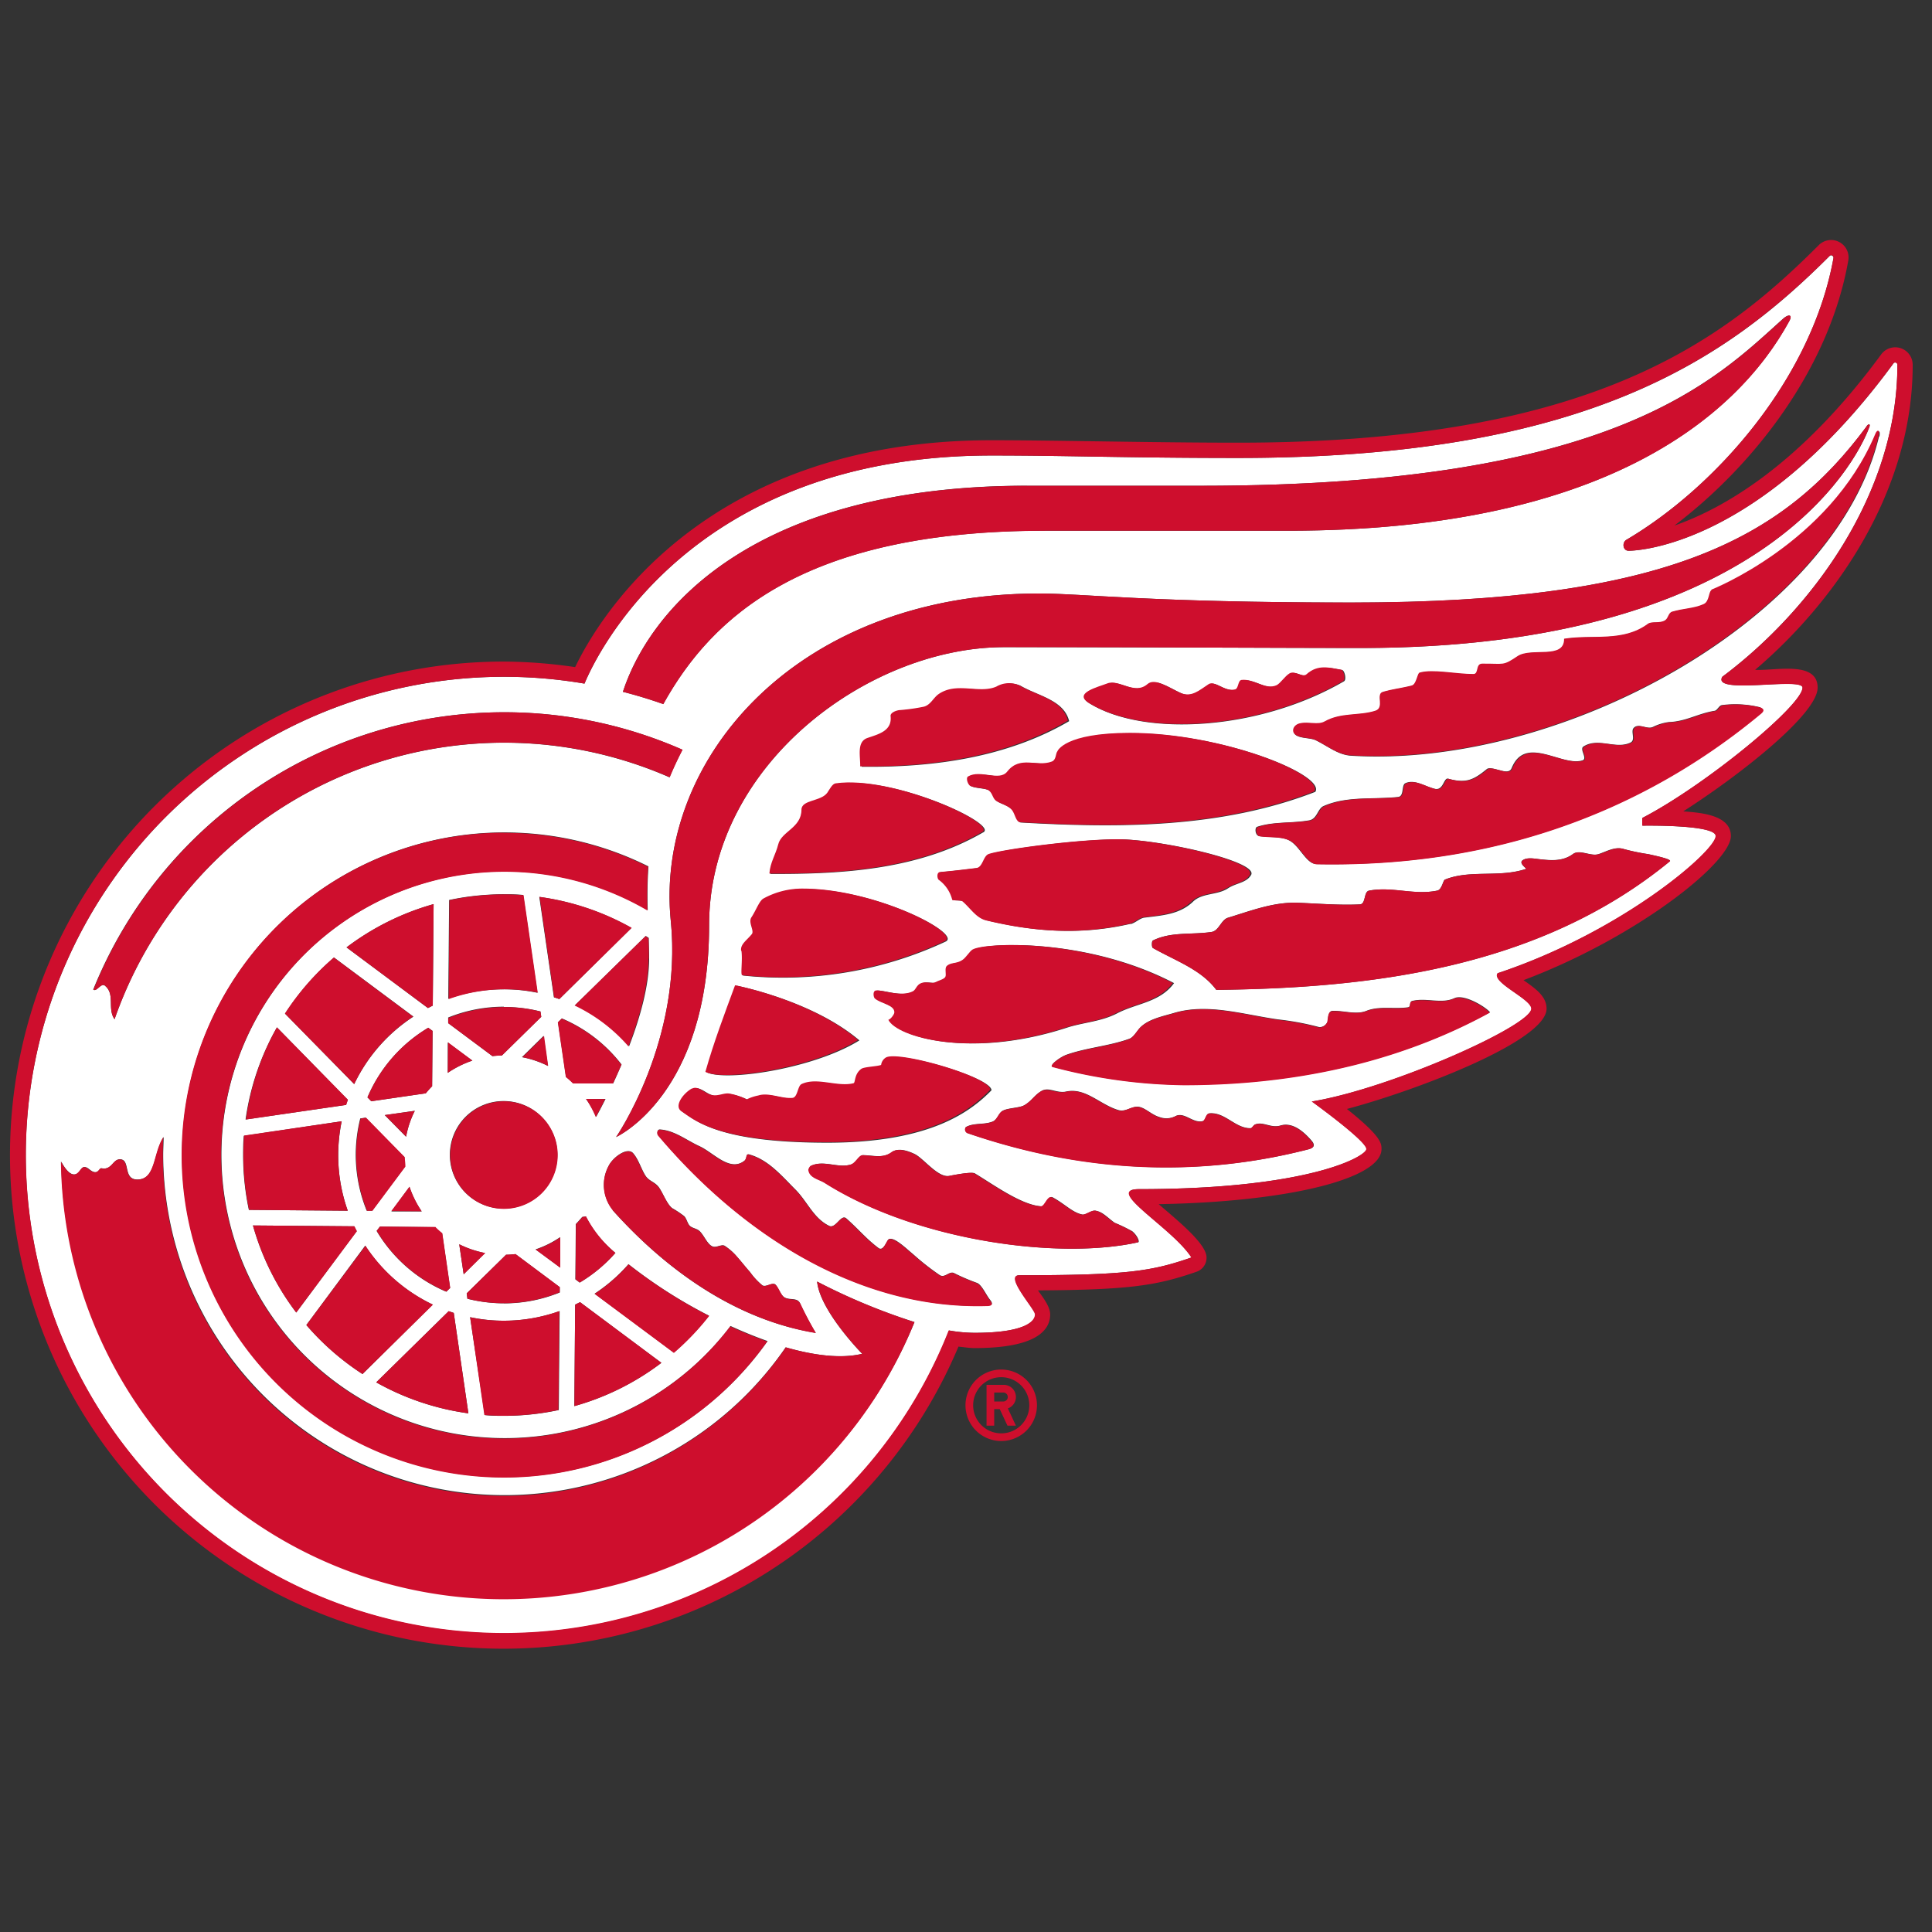 <svg xmlns="http://www.w3.org/2000/svg" viewBox="0 0 300 300"><rect x="0" y="0" width="300" height="300" fill="#333333" stroke="none"/><defs><style>.cls-1{fill:none;}.cls-2{fill:#fff;}.cls-3{fill:#ce0e2d;}</style></defs><title>detroit-red-wings</title><g id="Layer_2" data-name="Layer 2"><g id="Layer_10" data-name="Layer 10"><rect class="cls-1" width="300" height="300"/><path class="cls-2" d="M267.43,105.1c13.95-10.45,27.2-28.49,27.2-48.41a.35.35,0,0,0-.58-.31c-21.56,29.43-41.16,29.14-41.16,29.14-.86,0-1.06-1.2-.38-1.68,13.92-8.18,28.84-25.07,32.2-43.8,0-.25-.34-.56-.6-.3-15.83,15.84-37.59,31.37-91.86,31.37-17.38,0-26.45-.38-38.24-.38C107,70.73,92.48,102,90.76,106.15a74.27,74.27,0,1,0,56.61,100.44,23.59,23.59,0,0,0,4,.37c7.57,0,9.39-1.69,9.39-2.86,0-.8-4.84-6.08-2.44-6.08,16.79,0,20.56-.63,26.72-2.76-3-4.63-13.66-10.61-8.15-10.61,26.6,0,35.32-5.14,35.32-6.23,0-1.27-8.48-7.38-8.48-7.38,12.25-2,34.09-11.79,34.09-14.41,0-1.53-6.23-4.07-5.23-5.51,19.42-6.46,33.86-19,33.86-21.3,0-1.82-11.39-1.61-11.39-1.61V127c9.85-5.12,24.85-17.5,24.85-20.22,0-1.73-14.08,1.17-12.46-1.68m24.33-37.35c-6.7,28.27-49.18,51.62-82,49.6-2-.13-3.56-1.46-5.43-2.38-.8-.4-2.17-.28-3-.74s-.48-1.67.63-1.87c1.3-.24,2.77.3,3.77-.28,2.55-1.44,5.34-.85,7.87-1.66,1.49-.47,0-2.57,1.15-2.92,1.43-.46,3-.62,4.51-1,.73-.2.85-1.93,1.22-2,2.05-.6,5.61.27,8.37.22.86,0,.28-1.6,1.36-1.61,3.45,0,3.14.4,5.47-1.16,2.13-1.44,7.31.57,7.24-2.71,4.37-.73,9,.57,13-2.31.64-.47,1.81,0,2.69-.56.51-.33.48-1.15,1.1-1.34,1.63-.5,3.37-.48,4.9-1.18.89-.41.74-2,1.21-2.16,0,0,18.34-7.21,25.47-24.18.23-.63.75-.84.52.3m-175,74.69c.72-1.09,1.23-2.55,1.85-2.91a12.51,12.51,0,0,1,6.13-1.55c11.22,0,24.7,7,22,8.18a59.73,59.73,0,0,1-31.41,5.27c-.3,0,.08-2.3-.12-3.79-.14-1,.85-1.62,1.66-2.59.43-.52-.6-1.8-.06-2.61m35.75-13.23c-10,5.77-21.7,6.49-33,6.43.12-1.72,1-2.92,1.37-4.52.5-2,3.65-2.56,3.61-5.39,0-1.56,3-1.26,4-2.62.38-.55.77-1.38,1.29-1.47,8.91-1.29,25.37,6.37,22.74,7.57m-17.74-14.62c1.7-.6,3.85-1.08,3.59-3.39-.06-.54.84-.86,1.31-.93a29.38,29.38,0,0,0,3.86-.54c1-.27,1.45-1.34,2.24-1.92,2.79-2,6.26,0,9-1.19a3.92,3.92,0,0,1,3.59-.19c2.72,1.59,6.71,2.2,7.53,5.49-9.68,5.66-21.17,7.22-32.21,7.08,0-1.62-.54-3.82,1.13-4.41m-1.49,46.9c-7.15,4.45-20.88,6.43-23.71,4.95,1.28-4.57,3-9,4.6-13.45,0,0,11.76,2.26,19.11,8.5m-22.69,8.58c1.08.19,1.93-.42,2.81-.21a9.87,9.87,0,0,1,2.58.88,7.09,7.09,0,0,1,1.78-.6c1.65-.53,3.56.51,5.3.37.85-.06.8-1.85,1.44-2.15,2.4-1.09,5.54.5,8.07-.13.3-.08.08-1.4,1.19-2.22.46-.34,2.45-.37,3.09-.62a1.57,1.57,0,0,1,.74-1.15c1.92-1.11,16.2,3,16.2,5-3.07,3.12-9.25,8.14-25.49,8.14-16.66,0-20.28-3.31-22.46-4.79-1.22-.82.32-2.84,1.66-3.56,1-.5,2.09.86,3.09,1m27.37-11.72c.36,0,.92-.87.94-1.12.09-1.17-2.24-1.42-3.05-2.21-.2-.21-.36-1.22.28-1.23,1.24,0,3.86,1.05,5.66.13.49-.24.52-.94,1.26-1.26s1.74.12,2.21-.14,1.21-.34,1.55-.81-.15-1.33.22-1.7c.61-.61,1.47-.32,2.4-.92.6-.39,1.14-1.37,1.62-1.65,1.92-1.11,17.64-1.83,31.09,5.2-2.2,3-5.81,3.12-8.81,4.68-2.42,1.26-5,1.39-7.55,2.15-15.1,5-26.58,1.51-27.82-1.12m37.45-14.92c-7.62,1.76-14.82,1.27-22.26-.52-1.54-.37-2.42-1.88-3.65-2.94-.28-.24-1.56-.11-1.61-.25a5.52,5.52,0,0,0-2.12-3.13c-.2-.16-.36-1.15.27-1.2,1.89-.16,3.75-.39,5.63-.62,1-.12,1-1.82,1.85-2.16,2-.71,13.72-2.3,20.06-2.3s22.1,3.49,20.47,5.61c-.74,1.17-2.31,1.18-3.54,2-1.64,1.09-4,.68-5.43,2.07-2.07,2-4.85,2.14-7.53,2.48-.73.09-1.32.76-2.14,1m-17-15.76c-.64,0-.79-1.23-1.22-1.83-.57-.78-1.84-1-2.51-1.49s-.49-1.09-1.08-1.57-2-.35-2.92-.74c-.34-.14-.77-1.23-.34-1.48,1.91-1.11,4.85.82,6.07-.74,2-2.61,4.59-.67,6.93-1.57.71-.28.55-1.21.87-1.6,0,0,1-2.85,11.25-2.85,14.32,0,30.26,6.5,28.61,9.1-14.56,5.64-30.32,5.64-45.66,4.77m13.52-21.56c1.77-.68,4.21,1.86,6.21.11,1.15-1,3.38.58,5.07,1.35s3-.4,4.43-1.34c1-.61,2.42,1.22,4.1.82.57-.13.43-1.4,1-1.47,2-.23,3.67,1.61,5.45.82.65-.29,1.34-1.41,2-1.83.86-.51,2,.69,2.65.13,1.85-1.65,3.69-1,5.41-.71.36.06.71,1.47.28,1.74-13.13,7.63-30.9,8.66-39.4,3.5-2.74-1.59,1.27-2.54,2.76-3.12M289.83,66.22c.21-.39.75-.56.37.28-2.12,5.57-17.08,34.12-78.87,34.12-11.66,0-35.16-.13-55.41-.13-20.95,0-45.81,18.18-45.81,43.17,0,26.36-14.44,32.9-14.44,32.9s10.35-15,8.49-33.55c-2.49-24.84,19.31-50.85,57.18-50.85,7,0,17,1.4,48.5,1.4,49,0,67.1-9.94,80-27.34M92.33,200.88a25.88,25.88,0,0,0,5.26-4.58,76.19,76.19,0,0,0,12.51,8,40.47,40.47,0,0,1-5.46,5.72Zm10.37,10.74a40.15,40.15,0,0,1-13.52,6.72l.13-15.76.76-.38ZM90,199.15l-.66-.5.07-8.57c.34-.36.66-.73,1-1.11l.56-.08a18,18,0,0,0,4.59,5.66,23.09,23.09,0,0,1-5.53,4.6m1-28.51,3,0c-.59,1.18-1.1,2.14-1.46,2.79A15.5,15.5,0,0,0,91,170.64M89,168.21a12.63,12.63,0,0,0-1.11-1l-1.24-8.48.6-.59a23,23,0,0,1,9.27,7.16c-.44,1-.88,2-1.31,2.93ZM78.26,202.38a23.14,23.14,0,0,1-5.68-.71l-.11-.83,6.11-6a14.32,14.32,0,0,0,1.47-.1l6.87,5.13v.83a23,23,0,0,1-8.65,1.69m8.63,1.21-.13,15.35a40.32,40.32,0,0,1-8.5.9c-1,0-2,0-3-.12L73,204.53a25.2,25.2,0,0,0,5.25.55,25.69,25.69,0,0,0,8.63-1.49m-8.63-47.23a23,23,0,0,1,5.67.7l.12.83-6.11,6a14.32,14.32,0,0,0-1.47.1l-6.87-5.12V158a23,23,0,0,1,8.65-1.68m-8.63-1.22.13-15.35a41,41,0,0,1,8.5-.89c1,0,2,0,3,.11l2.21,15.19a25.2,25.2,0,0,0-5.25-.54,25.94,25.94,0,0,0-8.63,1.48m.28,24.23a8.35,8.35,0,1,1,8.35,8.34,8.35,8.35,0,0,1-8.35-8.34m5.48,15.2L72,197.87l-.69-4.66a15.52,15.52,0,0,0,4,1.36m5.73-30.41,3.36-3.3.68,4.66a15.27,15.27,0,0,0-4-1.36m4.93-9.29-2.27-15.6a40.25,40.25,0,0,1,14.31,4.81L86.85,155.14c-.26-.1-.52-.19-.8-.27m-12.7,9.82a15.67,15.67,0,0,0-3.82,1.9l0-4.72ZM69.89,200l-.59.58a23,23,0,0,1-10.82-9.44l.5-.66,8.57.07a12.73,12.73,0,0,0,1.11,1Zm-6.31-15.71a15.85,15.85,0,0,0,1.9,3.82l-4.71,0Zm-.52-7.77-3.31-3.36,4.66-.68a15,15,0,0,0-1.35,4M57.65,171l-.59-.6a23.07,23.07,0,0,1,9.44-10.81l.67.49-.07,8.58c-.34.35-.66.72-1,1.11Zm5.14,8.68c0,.5.05,1,.1,1.48L57.77,188h-.83a23,23,0,0,1-1-14.33l.82-.12Zm4.41-23.53-.75.38-12.64-9.42a40.53,40.53,0,0,1,13.52-6.72Zm-3,1.71A25.79,25.79,0,0,0,55,168.34L44.26,157.4a40.64,40.64,0,0,1,7.61-8.72ZM54,170.77l-.27.8-15.6,2.27A40.25,40.25,0,0,1,43,159.53Zm-.94,3.34a26.07,26.07,0,0,0-.54,5.26A25.69,25.69,0,0,0,54,188l-15.36-.13a41.13,41.13,0,0,1-.89-8.5c0-1,0-2,.11-3ZM55,190.42c.12.26.26.51.38.76L46,203.81a40.34,40.34,0,0,1-6.72-13.52Zm1.71,3a25.79,25.79,0,0,0,10.48,9.15L56.29,213.36a40.64,40.64,0,0,1-8.72-7.61ZM69.67,203.6l.79.27,2.27,15.59a40.32,40.32,0,0,1-14.31-4.81ZM83.16,194a15.32,15.32,0,0,0,3.82-1.9l0,4.72Zm6.12-37.9,11-10.77.46.31c0,1.06.06,2.11.06,3.16,0,4.26-1.41,9.23-3.11,13.65a25.64,25.64,0,0,0-8.36-6.35m11.25-14.78a44,44,0,1,0,12.86,64.58c1.92.88,3.85,1.67,5.75,2.34a50.06,50.06,0,1,1-18.5-73.71,67.72,67.72,0,0,0-.11,6.79m-5.4,46.58a6.23,6.23,0,0,1-.65-6.9c.68-1.35,2.89-2.94,3.78-1.94s1.31,2.63,2,3.61c.58.78,1.46.88,2.06,1.77s1.19,2.51,2,3.15a15.14,15.14,0,0,1,1.89,1.26c.4.45.48,1.12.86,1.49s1.06.41,1.48.79c.74.65,1.26,2.21,2.16,2.45.51.14,1.33-.4,1.75-.15a8.67,8.67,0,0,1,2,1.79c.66.74,1.27,1.54,1.94,2.28a10.75,10.75,0,0,0,1.94,2.09c.55.31,1.6-.5,2-.14s.84,1.66,1.42,2c.78.47,1.93,0,2.38.85a51.87,51.87,0,0,0,2.46,4.66c-12.39-2-23.21-9.75-31.54-19.06M159.48,75.43h27.05c64.1,0,79.8-16.47,90.32-25.92.92-.81,1.51-.62,1,.3-8.34,15.32-29.49,32.6-77.82,32.6H162.22C125,82.41,110.56,95.7,103,109.32c-2.06-.72-4.15-1.36-6.27-1.9,4.18-12.8,20.2-32,62.75-32M78.26,110.6a68.4,68.4,0,0,1,27.7,5.82c-.77,1.48-1.43,2.9-2,4.28a64.08,64.08,0,0,0-86.17,37.56c-1.15-1.57.12-3.87-1.47-5.18-.67-.55-1.29,1-1.85.59A68.79,68.79,0,0,1,78.26,110.6m0,137.53A68.76,68.76,0,0,1,9.51,180.36c.32.63,1.12,2,2,2s1-1.15,1.61-1.15,1,.8,1.69.8c.53,0,.65-.61.93-.61.1,0,.23.05.39.05,1.3,0,1.45-1.44,2.5-1.44,1.68,0,.41,3.14,2.71,3.14,2.91,0,2.44-4.1,4.07-6.59,0,.93-.07,1.86-.07,2.8A53,53,0,0,0,122,209.21c4.48,1.29,8.65,1.79,11.88,1,0,0-6.54-6.61-7-11.21A95.86,95.86,0,0,0,142,205.29a68.77,68.77,0,0,1-63.7,42.84m74.81-45.36c-19.83.47-37.89-11.08-50.9-26.48-.19-.21-.21-.94.28-.91,2.28.16,4.07,1.65,6.1,2.58,2.21,1,4.72,4.06,7,2.28.47-.36.19-1.09.69-1,3,.8,5.06,3.29,7.22,5.45,1.86,1.86,2.83,4.48,5.25,5.65,1,.51,1.84-1.87,2.66-1.16,1.82,1.59,3.07,3.15,5,4.6.8.6,1.28-1.22,1.62-1.37.84-.4,2.81,1.57,3.79,2.36a38.78,38.78,0,0,0,4.13,3.24c.77.46,1.45-.65,2.16-.35a32.06,32.06,0,0,0,3.53,1.52c.78.22,1.47,1.88,2.09,2.64.77.95-.17.9-.63.91m22.65-11.6c.82.63,1.26,1.68,1,1.77-12.3,2.75-34.39-.19-48.69-9.26-.92-.56-2.32-.77-2.46-2a1.23,1.23,0,0,1,.32-.59c2-1,4.25.42,6.28-.24.72-.22,1.23-1.45,1.81-1.44,1.49,0,3.11.56,4.47-.45,1-.75,2.48-.23,3.53.26,1.4.66,3.66,3.76,5.43,3.41.5-.1,3.45-.69,3.94-.39,2.76,1.65,7.23,4.93,10.32,5.11.6,0,1-1.78,1.78-1.38,1.86,1,3.07,2.37,4.61,2.66.51.09,1.41-.69,2-.6,1.14.17,1.79,1,3,1.88a24.31,24.31,0,0,1,2.66,1.28m27.61-12.74c-22.54,5.85-41.41,1.5-53.07-2.45A.62.62,0,0,1,150,175c1.25-.7,2.83-.31,4.17-.86.71-.3.87-1.25,1.49-1.64.82-.49,2.66-.44,3.44-.91,1.16-.69,1.48-1.51,2.63-2.19s2.33.41,3.84.09c3-.65,5.26,2.05,8.11,2.88,1.14.34,2.13-.67,3.15-.51s2,1.24,3.21,1.59a3.09,3.09,0,0,0,2.55-.17c1.34-.64,2.66,1.16,4.15.81.5-.12.5-1.18,1.09-1.22,2.41-.2,4,2.35,6.36,2.31.25,0,.45-.48.73-.59,1.26-.48,2.43.63,3.94.17,1.86-.55,3.56.92,4.8,2.35.56.65.42,1.06-.28,1.28m-19.5-9.93a82.94,82.94,0,0,1-20.38-2.82c-.68-.18,1.14-1.52,2.09-1.86,3.16-1.12,6.61-1.34,9.79-2.49.65-.24,1.19-1.25,1.68-1.75,1.3-1.32,3.54-1.75,5.23-2.25,5.18-1.55,10.64.21,16.15,1a43.29,43.29,0,0,1,6.43,1.2,1.35,1.35,0,0,0,1.29-.9c.1-.73.12-1.61.78-1.63,1.75-.05,3.65.65,5.24,0,2-.8,4.28-.24,6.44-.55.57-.08.14-.9.72-1,2.2-.52,4.51.51,6.5-.42,1.51-.7,4.88,1.37,5.53,2.19-11.42,6.23-27,11.26-47.49,11.26M256,132.64c1.28.29,3.67.79,3.27,1.11-20.16,16.53-46.2,19.7-70.41,19.95-2.38-3.18-6.37-4.54-9.85-6.5-.2-.11-.2-1.07,0-1.16,2.84-1.41,6-.86,9.12-1.33,1.15-.18,1.47-1.88,2.54-2.21,3.61-1.09,7.12-2.48,10.93-2.32,3.21.13,6.34.4,9.55.25,1-.05.55-2,1.46-2.14,3.58-.66,6.95.76,10.56,0,.72-.14.9-1.59,1.19-1.71,3.93-1.59,8.5-.25,12.65-1.68-.42-.38-1.07-.94-.62-1.29.69-.55,1.92-.27,2.71-.19,1.65.17,3.52.38,5.13-.8,1.07-.79,2.79.4,4,0s2.57-1.23,3.92-.78a33.38,33.38,0,0,0,3.81.79m17.41-21.85c-15.41,12.85-37.87,24-69,23.39-1.53-.06-2.51-2.68-4.06-3.6-1.27-.75-3.14-.5-4.79-.74-.63-.1-.73-1.32-.31-1.45,2.57-.84,5.31-.51,8.07-1,1.25-.21,1.32-1.81,2.22-2.21,3.62-1.6,7.66-1,11.58-1.42,1-.09.49-1.85,1.15-2.14,1.45-.65,3,.49,4.54.87,1.38.34,1.39-1.77,2.1-1.57,2.81.79,4,.14,6-1.49.37-.3,1.24,0,1.85.14s1.66.54,2-.28c2.13-5.26,7.77-.2,11-1.21.85-.27-.51-1.72.15-2.15,2.27-1.47,5,.48,7.29-.61.88-.41,0-1.72.51-2.27.76-.84,2.08.29,3-.17a7.92,7.92,0,0,1,2.46-.75c2.66-.09,4.5-1.33,7.12-1.75.4-.07.66-.78,1.09-.88a16,16,0,0,1,5.94.33c.3.18.61.4,0,.93"/><path class="cls-3" d="M272.55,104C285,93.4,297,76.29,297,56.69a2.71,2.71,0,0,0-4.86-1.7C279.34,72.45,267.28,79.08,260,81.61c12.13-9.18,24-24.16,27-41.15a2.71,2.71,0,0,0-4.59-2.39c-14.84,14.84-35.28,30.67-90.19,30.67-13.26,0-28.43-.38-38.24-.38-44.58,0-61,27.58-64.67,35.23a77.67,77.67,0,0,0-11.08-.86,76.64,76.64,0,1,0,70.6,106.37c.84.09,1.74.23,2.5.23,9.71,0,11.74-2.84,11.74-5.23,0-1.28-1.27-2.83-1.89-3.73,14.24-.08,18.42-.75,24.58-2.88a2.29,2.29,0,0,0,1.59-2.23c0-2.1-4.3-5.58-7.43-8.28,19.93-.34,34.6-3.9,34.6-8.56,0-.91-.08-2-5.37-6.22,11.23-3,31-10.63,31-15.57,0-1.91-1.66-3.09-3.58-4.43,17.49-6.59,32.2-18.21,32.2-22.38,0-3.36-4.94-3.64-7.4-3.83,8.73-5.58,20.87-15.1,20.87-19.21,0-4.26-6.67-2.58-9.71-2.77M255,127v1.21s11.39-.21,11.39,1.61c0,2.29-14.44,14.84-33.86,21.3-1,1.44,5.23,4,5.23,5.51,0,2.62-21.85,12.4-34.09,14.41,0,0,8.48,6.11,8.48,7.38,0,1.09-8.72,6.23-35.32,6.23-5.51,0,5.2,6,8.15,10.61-6.16,2.13-9.93,2.76-26.72,2.76-2.4,0,2.44,5.28,2.44,6.08,0,1.17-1.82,2.86-9.39,2.86a23.59,23.59,0,0,1-4-.37A74.24,74.24,0,1,1,90.76,106.15C92.48,102,107,70.73,154,70.73c11.79,0,20.86.38,38.24.38,54.27,0,76-15.54,91.86-31.37.26-.26.64,0,.6.3-3.36,18.73-18.28,35.62-32.2,43.81-.68.47-.48,1.67.38,1.67,0,0,19.6.29,41.16-29.14a.35.35,0,0,1,.58.31c0,19.92-13.25,38-27.2,48.41-1.62,2.85,12.46,0,12.46,1.68,0,2.72-15,15.1-24.85,20.22"/><path class="cls-3" d="M96.49,165.33a23,23,0,0,0-9.27-7.16l-.6.59,1.24,8.48a12.63,12.63,0,0,1,1.11,1l6.21,0c.43-.91.87-1.89,1.31-2.93"/><path class="cls-3" d="M69.6,158.88,76.47,164a14.32,14.32,0,0,1,1.47-.1l6.11-6-.12-.83a23.19,23.19,0,0,0-14.32,1Z"/><path class="cls-3" d="M84.48,160.86l-3.36,3.3a15.27,15.27,0,0,1,4,1.36Z"/><path class="cls-3" d="M87,192.14a15.49,15.49,0,0,1-3.82,1.9L87,196.86Z"/><path class="cls-3" d="M56.29,213.36l10.94-10.77a25.79,25.79,0,0,1-10.48-9.15l-9.18,12.31a40.64,40.64,0,0,0,8.72,7.61"/><path class="cls-3" d="M91,170.64a16.14,16.14,0,0,1,1.51,2.81c.36-.65.87-1.61,1.46-2.79Z"/><path class="cls-3" d="M70.46,203.87l-.79-.27L58.42,214.65a40.32,40.32,0,0,0,14.31,4.81Z"/><path class="cls-3" d="M91,188.89l-.56.08c-.31.38-.63.75-1,1.11l-.07,8.57.66.5a23.09,23.09,0,0,0,5.53-4.6A18,18,0,0,1,91,188.89"/><path class="cls-3" d="M69.53,166.59a15.67,15.67,0,0,1,3.82-1.9l-3.77-2.82Z"/><path class="cls-3" d="M55.42,191.18l-.38-.76-15.76-.13A40.34,40.34,0,0,0,46,203.81Z"/><path class="cls-3" d="M86.92,199.86l-6.87-5.13a14.32,14.32,0,0,1-1.47.1l-6.11,6,.11.83a23,23,0,0,0,14.33-1Z"/><path class="cls-3" d="M72,197.87l3.36-3.3a15.46,15.46,0,0,1-4.05-1.36Z"/><path class="cls-3" d="M89.31,202.58l-.12,15.76a40.2,40.2,0,0,0,13.51-6.72L90.07,202.2l-.76.38"/><path class="cls-3" d="M65.48,188.09a15.46,15.46,0,0,1-1.89-3.82l-2.82,3.78Z"/><path class="cls-3" d="M67.55,190.53,59,190.46l-.5.66a23,23,0,0,0,10.82,9.44l.59-.58-1.23-8.49a12.73,12.73,0,0,1-1.11-1"/><path class="cls-3" d="M67.1,168.66l.07-8.58-.67-.49a23.07,23.07,0,0,0-9.44,10.81l.59.6,8.48-1.23c.31-.39.63-.76,1-1.11"/><path class="cls-3" d="M59.75,173.14l3.31,3.36a15,15,0,0,1,1.35-4Z"/><path class="cls-3" d="M56,173.69a23,23,0,0,0,1,14.33h.83l5.12-6.87c0-.49-.08-1-.1-1.47l-6-6.12Z"/><path class="cls-3" d="M73,204.53l2.21,15.19c1,.08,2,.12,3,.12a40.32,40.32,0,0,0,8.5-.9l.13-15.35a25.69,25.69,0,0,1-8.63,1.49,25.2,25.2,0,0,1-5.25-.55"/><path class="cls-3" d="M100.75,148.84c0-1.05,0-2.1-.06-3.16l-.46-.31-11,10.77a25.64,25.64,0,0,1,8.36,6.35c1.7-4.42,3.11-9.39,3.11-13.65"/><path class="cls-3" d="M66.45,156.53l.75-.38.13-15.76a40.53,40.53,0,0,0-13.52,6.72Z"/><path class="cls-3" d="M83.51,154.2,81.3,139c-1-.07-2-.12-3-.12a41,41,0,0,0-8.5.9l-.13,15.36a25.76,25.76,0,0,1,13.88-1"/><path class="cls-3" d="M110.1,204.33a76.19,76.19,0,0,1-12.51-8,25.88,25.88,0,0,1-5.26,4.58l12.31,9.17a40.47,40.47,0,0,0,5.46-5.72"/><path class="cls-3" d="M98.09,144.08a40.2,40.2,0,0,0-14.3-4.81l2.26,15.6c.27.08.54.17.8.27Z"/><path class="cls-3" d="M37.79,179.37a41.13,41.13,0,0,0,.89,8.5L54,188a25.69,25.69,0,0,1-1.49-8.63,26.07,26.07,0,0,1,.54-5.26L37.9,176.33c-.07,1-.11,2-.11,3"/><path class="cls-3" d="M38.16,173.84l15.6-2.27c.08-.27.18-.53.27-.8L43,159.53a40.25,40.25,0,0,0-4.81,14.31"/><path class="cls-3" d="M44.26,157.4,55,168.34a25.79,25.79,0,0,1,9.15-10.48l-12.31-9.18a40.64,40.64,0,0,0-7.61,8.72"/><path class="cls-3" d="M86.6,179.37a8.35,8.35,0,1,0-8.34,8.34,8.34,8.34,0,0,0,8.34-8.34"/><path class="cls-3" d="M78.26,129.3a50.07,50.07,0,1,0,40.88,79c-1.9-.67-3.83-1.46-5.75-2.34a44,44,0,1,1-12.86-64.58,67.72,67.72,0,0,1,.11-6.79,49.9,49.9,0,0,0-22.38-5.27"/><path class="cls-3" d="M133.9,210.22c-3.23.78-7.4.28-11.88-1a53,53,0,0,1-96.73-29.84c0-.94,0-1.87.07-2.8-1.63,2.49-1.16,6.59-4.07,6.59-2.3,0-1-3.14-2.71-3.14-1,0-1.2,1.44-2.5,1.44-.16,0-.29-.05-.39-.05-.28,0-.4.61-.93.61-.68,0-1.15-.8-1.7-.8s-.8,1.15-1.6,1.15-1.63-1.38-2-2A68.77,68.77,0,0,0,142,205.29,95.71,95.71,0,0,1,126.88,199c.48,4.6,7,11.21,7,11.21"/><path class="cls-3" d="M16.32,153.08c1.59,1.31.32,3.61,1.47,5.18A64.08,64.08,0,0,1,104,120.7c.57-1.38,1.23-2.81,2-4.28a68.79,68.79,0,0,0-91.49,37.25c.56.37,1.18-1.14,1.85-.59"/><path class="cls-3" d="M162.22,82.41h37.84c48.33,0,69.48-17.28,77.82-32.6.48-.92-.11-1.11-1-.3C266.33,59,250.63,75.43,186.53,75.43H159.48c-42.55,0-58.57,19.19-62.76,32,2.14.54,4.22,1.18,6.28,1.91,7.56-13.63,22-26.92,59.22-26.92"/><path class="cls-3" d="M161.34,92.16c-37.87,0-59.67,26-57.18,50.85,1.86,18.51-8.49,33.55-8.49,33.55s14.44-6.54,14.44-32.9c0-25,24.86-43.17,45.81-43.17,20.25,0,43.75.13,55.41.13,61.79,0,76.75-28.55,78.87-34.12.38-.84-.16-.67-.37-.28-12.89,17.4-31,27.34-80,27.34-31.49,0-41.45-1.4-48.5-1.4"/><path class="cls-3" d="M175.45,113.8c-10.22,0-11.25,2.85-11.25,2.85-.32.39-.16,1.32-.87,1.6-2.34.9-4.92-1-6.93,1.56-1.22,1.57-4.16-.36-6.07.75-.43.25,0,1.34.34,1.48.89.39,2.37.28,2.92.74s.54,1.17,1.08,1.57,1.94.71,2.51,1.49c.44.6.58,1.79,1.22,1.83,15.34.87,31.1.87,45.66-4.77,1.65-2.6-14.29-9.1-28.61-9.1"/><path class="cls-3" d="M115.13,147.64c.2,1.49-.18,3.76.12,3.79a59.73,59.73,0,0,0,31.41-5.27c2.76-1.16-10.73-8.18-22-8.18a12.51,12.51,0,0,0-6.13,1.55c-.63.36-1.13,1.82-1.85,2.91-.54.81.49,2.09.06,2.61-.81,1-1.8,1.56-1.66,2.59"/><path class="cls-3" d="M129.74,121.64c-.52.09-.91.92-1.29,1.47-1,1.36-4,1.06-4,2.62,0,2.83-3.11,3.35-3.61,5.39-.4,1.6-1.25,2.8-1.37,4.52,11.33.06,23-.66,33-6.43,2.63-1.2-13.83-8.86-22.74-7.57"/><path class="cls-3" d="M165.82,111.92c-.82-3.29-4.81-3.9-7.53-5.49a3.92,3.92,0,0,0-3.59.19c-2.7,1.16-6.17-.81-9,1.19-.79.58-1.21,1.65-2.24,1.92a29.38,29.38,0,0,1-3.86.54c-.47.07-1.37.39-1.31.93.26,2.31-1.89,2.8-3.59,3.39s-1.09,2.79-1.13,4.41c11,.14,22.52-1.41,32.21-7.08"/><path class="cls-3" d="M109.53,166.44c2.84,1.48,16.57-.5,23.72-4.95-7.35-6.24-19.11-8.5-19.11-8.5-1.64,4.45-3.32,8.88-4.61,13.45"/><path class="cls-3" d="M107.47,169c-1.34.72-2.88,2.74-1.66,3.56,2.18,1.48,5.8,4.79,22.46,4.79,16.24,0,22.42-5,25.49-8.14,0-2-14.28-6.12-16.2-5a1.57,1.57,0,0,0-.74,1.15c-.64.25-2.63.28-3.09.62-1.11.82-.89,2.14-1.19,2.22-2.53.63-5.67-1-8.07.13-.64.3-.59,2.09-1.44,2.15-1.74.14-3.65-.9-5.3-.37a7.09,7.09,0,0,0-1.78.6,9.87,9.87,0,0,0-2.58-.88c-.88-.21-1.73.4-2.81.21s-2.13-1.53-3.09-1"/><path class="cls-3" d="M173.3,157.32c3-1.56,6.61-1.7,8.81-4.68-13.45-7-29.17-6.31-31.09-5.2-.48.28-1,1.26-1.62,1.65-.93.6-1.79.31-2.4.92-.37.37,0,1.34-.22,1.7s-1.08.55-1.55.81-1.47-.17-2.21.14-.77,1-1.26,1.26c-1.8.92-4.42-.15-5.66-.13-.64,0-.48,1-.28,1.23.81.79,3.14,1,3.05,2.21,0,.25-.58,1.07-.93,1.12,1.23,2.63,12.71,6.12,27.81,1.12,2.52-.76,5.13-.89,7.55-2.15"/><path class="cls-3" d="M190.48,137.93c1.23-.83,2.8-.84,3.54-2,1.63-2.12-14.09-5.61-20.47-5.61s-18.05,1.59-20.06,2.3c-.83.34-.88,2-1.85,2.16-1.88.23-3.74.46-5.63.62-.63.05-.47,1-.27,1.2a5.47,5.47,0,0,1,2.12,3.13c0,.14,1.33,0,1.61.25,1.23,1.06,2.11,2.57,3.65,2.94,7.44,1.79,14.64,2.28,22.26.52.82-.19,1.41-.86,2.14-1,2.68-.34,5.46-.51,7.53-2.48,1.46-1.39,3.79-1,5.43-2.07"/><path class="cls-3" d="M208.56,105.73c.43-.27.08-1.68-.28-1.74-1.72-.25-3.56-.95-5.41.71-.62.56-1.79-.64-2.65-.13-.7.42-1.4,1.54-2,1.83-1.77.79-3.49-1.05-5.44-.82-.58.07-.44,1.34-1,1.47-1.68.4-3.15-1.43-4.1-.82-1.45.94-2.67,2.13-4.43,1.34s-3.91-2.36-5.07-1.35c-2,1.75-4.44-.79-6.21-.11-1.49.58-5.5,1.53-2.77,3.12,8.51,5.16,26.29,4.13,39.41-3.5"/><path class="cls-3" d="M124.21,202.34c-.45-.81-1.6-.38-2.38-.85-.59-.34-.86-1.54-1.42-2s-1.48.45-2,.14a10.75,10.75,0,0,1-1.94-2.09c-.67-.74-1.28-1.54-1.93-2.28a8.92,8.92,0,0,0-2.05-1.79c-.42-.25-1.24.29-1.75.15-.9-.24-1.42-1.8-2.16-2.45-.42-.38-1.1-.43-1.48-.79s-.46-1-.86-1.49a15.14,15.14,0,0,0-1.89-1.26c-.78-.64-1.36-2.26-2-3.15s-1.48-1-2.06-1.77c-.72-1-1.14-2.62-2-3.61s-3.1.59-3.78,1.94a6.21,6.21,0,0,0,.65,6.9c8.33,9.31,19.15,17,31.54,19.06a51.87,51.87,0,0,1-2.46-4.66"/><path class="cls-3" d="M151.61,199.22a32.9,32.9,0,0,1-3.53-1.52c-.71-.3-1.39.81-2.16.35a37.8,37.8,0,0,1-4.13-3.24c-1-.79-2.95-2.76-3.8-2.36-.33.15-.81,2-1.61,1.37-1.94-1.45-3.19-3-5-4.6-.82-.71-1.61,1.67-2.66,1.16-2.42-1.17-3.39-3.79-5.25-5.65-2.17-2.16-4.24-4.66-7.22-5.45-.5-.13-.22.6-.69,1-2.28,1.78-4.79-1.26-7-2.28-2-.93-3.82-2.42-6.1-2.58-.49,0-.47.7-.28.91,13,15.4,31.07,27,50.9,26.48.46,0,1.4,0,.63-.91-.62-.76-1.31-2.42-2.09-2.64"/><path class="cls-3" d="M170,188c-.57-.09-1.47.69-2,.6-1.53-.29-2.75-1.67-4.62-2.66-.76-.4-1.17,1.42-1.77,1.38-3.09-.18-7.56-3.46-10.32-5.11-.5-.3-3.44.29-3.93.39-1.78.35-4-2.75-5.43-3.41-1.06-.49-2.53-1-3.54-.26-1.36,1-3,.47-4.47.45-.58,0-1.09,1.22-1.81,1.44-2,.66-4.28-.76-6.28.24a1.23,1.23,0,0,0-.32.59c.14,1.25,1.54,1.46,2.46,2,14.3,9.07,36.39,12,48.69,9.26.28-.09-.16-1.14-1-1.77a24.31,24.31,0,0,0-2.66-1.28c-1.25-.88-1.9-1.71-3-1.88"/><path class="cls-3" d="M198.81,174.8c-1.51.46-2.68-.65-3.94-.17-.28.11-.48.58-.73.59-2.36,0-3.95-2.51-6.36-2.31-.6,0-.59,1.1-1.09,1.22-1.49.35-2.81-1.45-4.15-.81a3.09,3.09,0,0,1-2.55.17c-1.18-.35-2.06-1.41-3.22-1.59s-2,.85-3.14.51c-2.85-.83-5.06-3.53-8.11-2.88-1.51.32-2.8-.71-3.84-.09s-1.47,1.5-2.63,2.19c-.78.47-2.62.42-3.44.91-.62.39-.78,1.34-1.49,1.64-1.34.55-2.92.16-4.17.86a.62.62,0,0,0,.31.94c11.66,4,30.53,8.3,53.07,2.45.7-.22.84-.63.28-1.28-1.24-1.43-2.94-2.9-4.8-2.35"/><path class="cls-3" d="M225.79,155.05c-2,.93-4.3-.1-6.5.42-.58.14-.14,1-.72,1-2.16.31-4.41-.25-6.44.55-1.59.61-3.49-.09-5.24,0-.66,0-.68.9-.78,1.63a1.34,1.34,0,0,1-1.29.9,43.29,43.29,0,0,0-6.43-1.2c-5.51-.81-11-2.57-16.15-1-1.69.5-3.93.93-5.23,2.25-.49.5-1,1.51-1.68,1.75-3.17,1.15-6.63,1.37-9.79,2.49-.95.34-2.77,1.68-2.09,1.86a82.94,82.94,0,0,0,20.38,2.82c20.47,0,36.07-5,47.49-11.26-.65-.82-4-2.89-5.53-2.19"/><path class="cls-3" d="M248.25,132.63c-1.25.42-3-.77-4,0-1.61,1.18-3.48,1-5.13.8-.79-.08-2-.36-2.71.19-.45.35.2.91.62,1.29-4.15,1.43-8.72.09-12.65,1.68-.29.12-.47,1.56-1.19,1.71-3.61.73-7-.69-10.56,0-.91.16-.51,2.09-1.46,2.14-3.21.15-6.34-.12-9.55-.25-3.81-.16-7.32,1.23-10.93,2.33-1.07.32-1.39,2-2.54,2.2-3.12.47-6.28-.08-9.12,1.33-.2.09-.2,1.05,0,1.16,3.48,2,7.47,3.32,9.85,6.5,24.21-.25,50.25-3.42,70.41-19.95.4-.32-2-.82-3.27-1.11a33.38,33.38,0,0,1-3.81-.79c-1.35-.45-2.59.35-3.92.78"/><path class="cls-3" d="M273.39,109.87a15.73,15.73,0,0,0-5.94-.34c-.43.1-.69.81-1.09.88-2.62.42-4.46,1.67-7.12,1.75a7.92,7.92,0,0,0-2.46.75c-1,.46-2.29-.67-3,.17-.48.55.37,1.86-.51,2.27-2.32,1.09-5-.86-7.29.61-.66.43.7,1.88-.15,2.15-3.26,1-8.9-4-11,1.21-.33.82-1.35.45-2,.28s-1.48-.44-1.85-.14c-2,1.63-3.17,2.28-6,1.49-.71-.2-.72,1.9-2.1,1.57-1.58-.38-3.09-1.52-4.54-.87-.66.29-.18,2-1.15,2.14-3.92.38-8-.18-11.58,1.42-.9.4-1,2-2.22,2.21-2.76.46-5.5.13-8.07,1-.42.13-.32,1.35.31,1.45,1.65.24,3.52,0,4.79.74,1.55.93,2.53,3.54,4.06,3.6,31.09.61,53.55-10.54,69-23.39.61-.53.3-.75,0-.92"/><path class="cls-3" d="M265.77,91.63c-.47.21-.32,1.75-1.21,2.16-1.53.7-3.27.68-4.9,1.18-.62.19-.59,1-1.1,1.34-.88.55-2.05.09-2.69.56-3.93,2.88-8.59,1.59-13,2.31.07,3.28-5.11,1.27-7.24,2.71-2.33,1.56-2,1.13-5.47,1.16-1.08,0-.5,1.6-1.36,1.61-2.76,0-6.32-.82-8.37-.22-.37.11-.49,1.84-1.22,2-1.5.4-3.08.56-4.51,1-1.11.35.34,2.45-1.15,2.92-2.53.81-5.32.22-7.87,1.66-1,.58-2.47,0-3.77.28-1.11.2-1.53,1.36-.63,1.87s2.18.34,3,.74c1.87.92,3.42,2.25,5.43,2.38,32.84,2,75.33-21.33,82-49.6.23-1.14-.29-.93-.52-.3-7.13,17-25.47,24.18-25.47,24.18"/><path class="cls-3" d="M155.47,212.66a5.55,5.55,0,1,0,5.55,5.55,5.56,5.56,0,0,0-5.55-5.55m0,9.91a4.36,4.36,0,1,1,4.36-4.36,4.35,4.35,0,0,1-4.36,4.36"/><path class="cls-3" d="M157.75,216.93a1.88,1.88,0,0,0-1.88-1.89h-2.68v6.34h1.19v-2.57h.86l1.2,2.57h1.31l-1.25-2.68a1.88,1.88,0,0,0,1.25-1.77m-1.88.69h-1.49v-1.39h1.49a.7.7,0,0,1,0,1.39"/></g></g></svg>